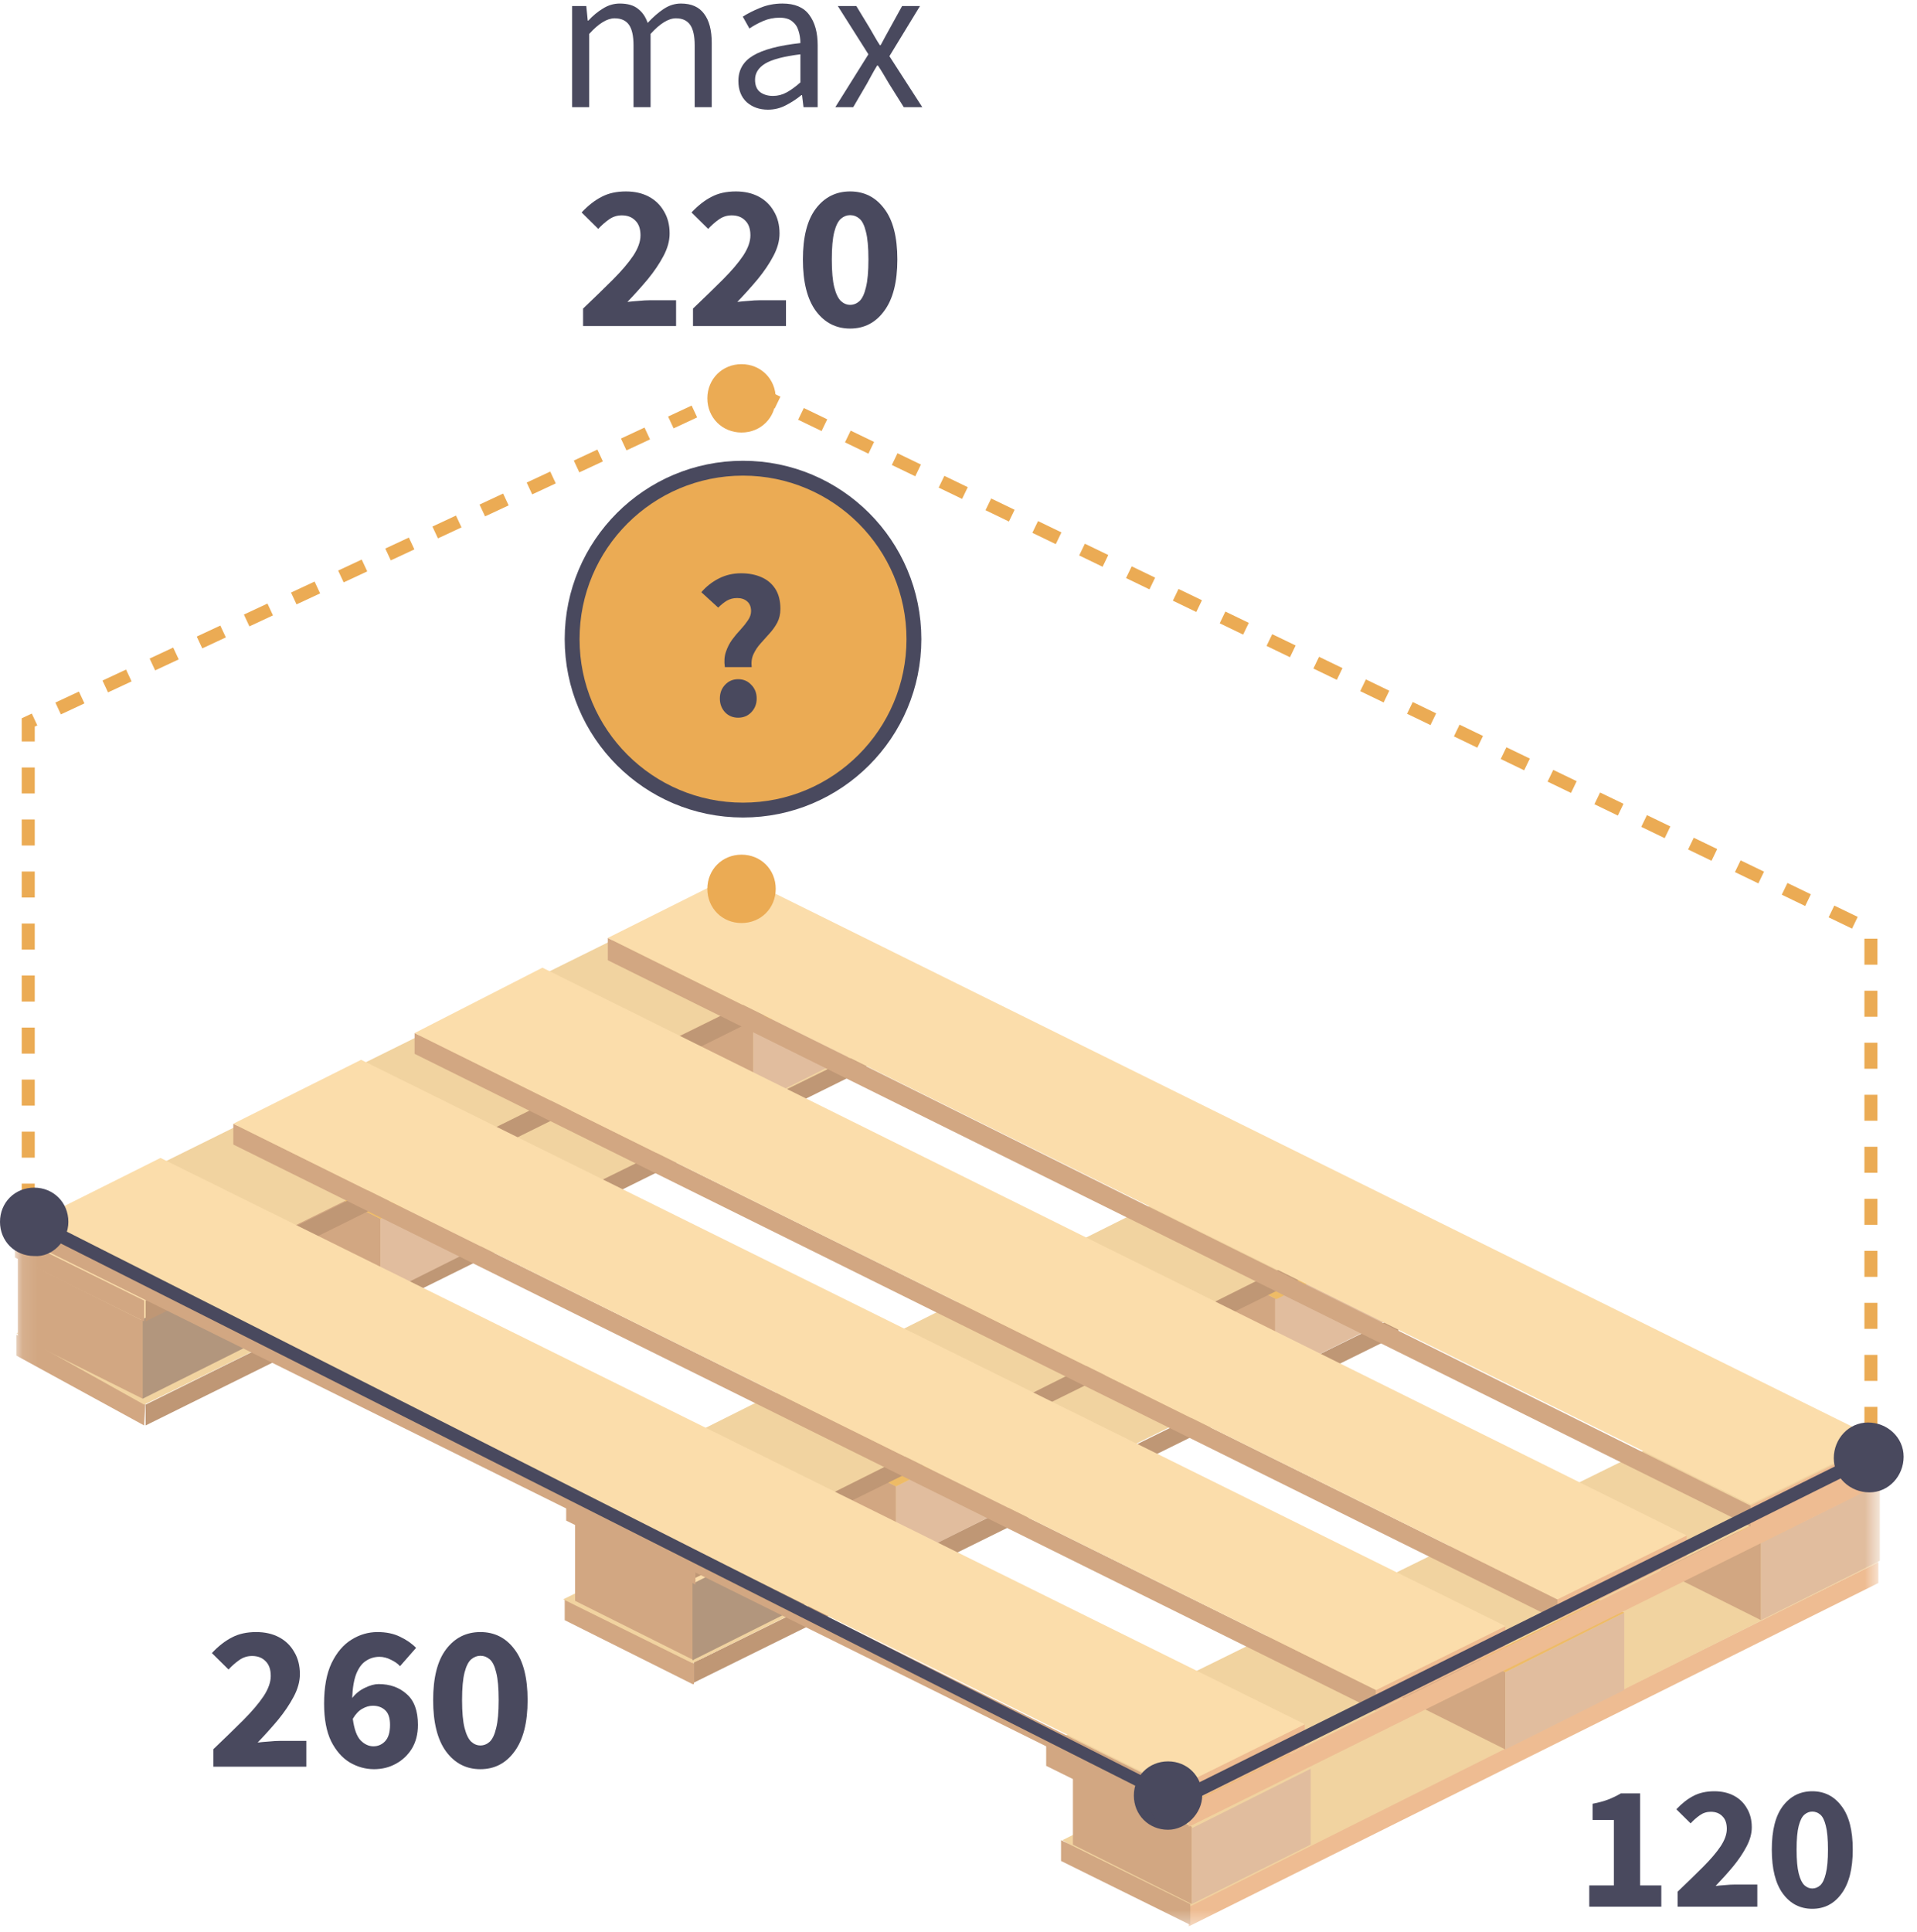 <svg width="129" height="130" viewBox="0 0 129 130" fill="none" xmlns="http://www.w3.org/2000/svg">
<path d="M125.9 96.403V62.603L50.5 26.203" stroke="#EBAB54" stroke-width="0.877" stroke-dasharray="1.75 1.75"/>
<path d="M49.9 26.203L1.9 48.603V82.203" stroke="#EBAB54" stroke-width="0.877" stroke-dasharray="1.75 1.75"/>
<mask id="mask0_5700_28979" style="mask-type:luminance" maskUnits="userSpaceOnUse" x="1" y="58" width="126" height="72">
<path d="M126.4 58.801H1.1V129.601H126.4V58.801Z" fill="white"/>
</mask>
<g mask="url(#mask0_5700_28979)">
<path d="M126.4 106.502L80 129.602V128.202L126.4 105.102V106.502Z" fill="#EEBC92"/>
<path d="M126.4 105.099L79 128.799L71.5 123.799L117.8 100.699L126.4 105.099Z" fill="#F1D3A0"/>
<path d="M110.5 105.001L118.5 109.001V103.801L110.5 99.801V105.001Z" fill="#D2A782"/>
<path d="M118.5 109.001L126.5 105.001V99.801L118.5 103.801V109.001Z" fill="#E1BD9E"/>
<path d="M110.5 99.801L118.5 103.801L126.5 99.801L118.5 95.801L110.5 99.801Z" fill="#EEBB66"/>
<path d="M93.3 113.7L101.3 117.7V112.5L93.3 108.5V113.7Z" fill="#D2A782"/>
<path d="M101.3 117.7L109.3 113.7V108.5L101.3 112.5V117.7Z" fill="#E1BD9E"/>
<path d="M93.3 108.5L101.3 112.5L109.3 108.5L101.3 104.5L93.3 108.5Z" fill="#EEBB66"/>
<path d="M72.2 124.102L80.2 128.102V122.902L72.2 118.902V124.102Z" fill="#D2A782"/>
<path d="M80.2 128.1L88.2 124.1V119L80.2 123V128.1Z" fill="#E1BD9E"/>
<path d="M72.2 118.699L80.2 122.699L88.2 118.699L80.2 114.699L72.2 118.699Z" fill="#EEBB66"/>
<path d="M126.4 99.902L80 122.902V121.402L126.4 98.402V99.902Z" fill="#EEBC92"/>
<path d="M126.4 98.402L79.1 121.702L70.4 117.402L117.7 94.102L126.4 98.402Z" fill="#F1D3A0"/>
<path d="M58.3 71.9L9.8 95.9V94.5L58.3 70.5V71.9Z" fill="#BF9775"/>
<path d="M9.7 95.901L1.1 91.201V89.801L9.8 94.101L9.7 95.901Z" fill="#D2A782"/>
<path d="M58.2 70.702L9.7 94.502L1.1 89.702L49.5 66.402L58.2 70.702Z" fill="#F1D3A0"/>
<path d="M42.7 70.302L50.7 74.302V69.102L42.7 65.102V70.302Z" fill="#D2A782"/>
<path d="M50.7 74.302L58.7 70.302V65.102L50.7 69.102V74.302Z" fill="#E1BD9E"/>
<path d="M42.7 65.199L50.7 69.199L58.7 65.199L50.7 61.199L42.7 65.199Z" fill="#EEBB66"/>
<path d="M17.6 83.2L25.6 87.2V82L17.6 78V83.2Z" fill="#D2A782"/>
<path d="M25.6 87.2L33.6 83.2V78L25.6 82V87.2Z" fill="#E1BD9E"/>
<path d="M17.6 78L25.6 82L33.6 78L25.6 74L17.6 78Z" fill="#EEBB66"/>
<path d="M1.2 89.902L9.6 94.102V88.602L1.2 84.402V89.902Z" fill="#D2A782"/>
<path d="M9.6 94.102L18 89.902V84.402L9.6 88.602V94.102Z" fill="#B2967D"/>
<path d="M1.1 84.602L9.5 88.802L17.9 84.602L9.5 80.402L1.1 84.602Z" fill="#FBDDAB"/>
<path d="M58.3 64.9L9.8 88.9V87.5L58.3 63.5V64.9Z" fill="#BF9775"/>
<path d="M9.7 88.899L1 84.599V83.199L9.7 87.499V88.899Z" fill="#D2A782"/>
<path d="M58.3 63.502L9.8 87.402L1.1 83.102L49.6 59.102L58.3 63.502Z" fill="#F1D3A0"/>
<path d="M94.1 89.8L46.7 113.2V111.8L47.2 111.6L94.1 88.5V89.8Z" fill="#BF9775"/>
<path d="M46.6 113.302L38 109.002V107.602L46.7 111.902V113.302H46.6Z" fill="#D2A782"/>
<path d="M80.1 129.501L71.4 125.201V123.801L80.1 128.101V129.501Z" fill="#D2A782"/>
<path d="M94.1 88.399L46.6 111.899L37.9 107.599L85.4 84.199L94.1 88.399Z" fill="#F1D3A0"/>
<path d="M77.9 88.602L85.9 92.602V87.402L77.9 83.402V88.602Z" fill="#D2A782"/>
<path d="M85.8 92.602L93.8 88.602V83.402L85.8 87.402V92.602Z" fill="#E1BD9E"/>
<path d="M77.9 83.402L85.9 87.402L93.9 83.402L85.9 79.402L77.9 83.402Z" fill="#EEBB66"/>
<path d="M52.3 101.2L60.3 105.2V100L52.3 96V101.2Z" fill="#D2A782"/>
<path d="M60.3 105.2L68.3 101.2V96L60.3 100V105.2Z" fill="#E1BD9E"/>
<path d="M52.3 96L60.3 100L68.3 96L60.3 92L52.3 96Z" fill="#EEBB66"/>
<path d="M38.7 107.7L46.7 111.7V106.5L38.7 102.5V107.7Z" fill="#D2A782"/>
<path d="M46.6 111.7L54.6 107.7V102.5L46.6 106.5V111.7Z" fill="#B2967D"/>
<path d="M38.7 102.5L46.7 106.5L54.7 102.5L46.7 98.5L38.7 102.5Z" fill="#FBDDAB"/>
<path d="M94.1 82.802L46.7 106.202V104.802L94.1 81.402V82.802Z" fill="#BF9775"/>
<path d="M46.8 106.602L38.1 102.302V100.902L46.8 105.202V106.602Z" fill="#D2A782"/>
<path d="M79.1 123.102L70.4 118.802V117.402L79.1 121.702V123.102Z" fill="#D2A782"/>
<path d="M94.1 81.402L46.3 105.302L37.6 101.002L85.4 77.102L94.1 81.402Z" fill="#F1D3A0"/>
<path d="M40.9 64.602L117.8 102.702V101.302L40.9 63.102V64.602Z" fill="#D2A782"/>
<path d="M117.8 102.7L126.5 98.4V97L117.8 101.3V102.7Z" fill="#EEBC92"/>
<path d="M40.9 63.101L117.8 101.201L126.5 96.901L49.5 58.801L40.9 63.101Z" fill="#FBDDAB"/>
<path d="M15.7 77.002L92.6 115.102V113.702L15.7 75.602V77.002Z" fill="#D2A782"/>
<path d="M92.6 115.102L101.3 110.802V109.402L92.6 113.702V115.102Z" fill="#EEBC92"/>
<path d="M15.7 75.601L92.6 113.701L101.3 109.401L24.3 71.301L15.7 75.601Z" fill="#FBDDAB"/>
<path d="M27.9 70.9L104.8 109V107.6L27.9 69.5V70.9Z" fill="#D2A782"/>
<path d="M104.8 109.001L113.5 104.701V103.301L104.8 107.601V109.001Z" fill="#EEBC92"/>
<path d="M27.9 69.502L104.8 107.602L113.5 103.302L36.5 65.102L27.9 69.502Z" fill="#FBDDAB"/>
<path d="M2.2 83.699L79.1 121.799V120.399L2.2 82.199V83.699Z" fill="#D2A782"/>
<path d="M79.1 121.8L87.8 117.5V116L79.1 120.3V121.8Z" fill="#EEBC92"/>
<path d="M2.2 82.202L79.1 120.302L87.8 116.002L10.8 77.902L2.2 82.202Z" fill="#FBDDAB"/>
</g>
<path d="M80.9 120.802C80.9 119.502 79.9 118.502 78.6 118.502C77.3 118.502 76.3 119.502 76.3 120.802C76.3 122.102 77.3 123.102 78.6 123.102C79.8 123.102 80.9 122.002 80.9 120.802ZM4.6 82.202C4.6 80.902 3.6 79.902 2.3 79.902C1 79.902 0 80.902 0 82.202C0 83.502 1 84.502 2.3 84.502C3.5 84.602 4.6 83.502 4.6 82.202ZM78.7 120.402L2.4 81.802L2 82.602L78.3 121.102L78.7 120.402Z" fill="#49495E"/>
<path d="M123.4 98.103C123.4 99.403 124.5 100.403 125.8 100.403C127.1 100.403 128.1 99.303 128.1 98.003C128.1 96.703 127 95.703 125.7 95.703C124.4 95.703 123.4 96.803 123.4 98.103ZM125.6 97.603L77.3 121.603L77.7 122.403L126 98.403L125.6 97.603Z" fill="#49495E"/>
<path d="M47.6 26.8C47.6 28.1 48.6 29.1 49.9 29.1C51.2 29.1 52.2 28.1 52.2 26.8C52.2 25.5 51.2 24.5 49.9 24.5C48.6 24.5 47.6 25.5 47.6 26.8ZM47.6 59.8C47.6 61.1 48.6 62.1 49.9 62.1C51.2 62.1 52.2 61.1 52.2 59.8C52.2 58.5 51.2 57.5 49.9 57.5C48.6 57.5 47.6 58.5 47.6 59.8ZM49.5 26.8C49.5 26.9 49.5 26.9 49.5 26.8C49.5 26.9 49.5 26.9 49.5 26.9V26.8ZM49.5 29.5C49.5 29.6 49.5 29.6 49.5 29.6V29.5ZM49.5 33.2C49.5 33.3 49.5 33.3 49.5 33.3V33.2ZM49.5 36.8C49.5 36.9 49.5 36.9 49.5 36.8C49.5 36.9 49.5 36.9 49.5 36.9V36.8ZM49.5 40.5C49.5 40.6 49.5 40.6 49.5 40.5C49.5 40.6 49.5 40.6 49.5 40.6V40.5ZM49.5 44.2C49.5 44.3 49.5 44.3 49.5 44.3V44.2ZM49.5 47.8C49.5 47.9 49.5 47.9 49.5 47.8C49.5 47.9 49.5 47.9 49.5 47.9V47.8ZM49.5 51.5C49.5 51.6 49.5 51.6 49.5 51.5C49.5 51.6 49.5 51.6 49.5 51.6V51.5ZM49.5 55.2C49.5 55.3 49.5 55.3 49.5 55.3V55.2ZM49.5 58.8C49.5 58.9 49.5 58.9 49.5 58.8C49.5 58.9 49.5 58.9 49.5 58.9V58.8Z" fill="#EBAB54"/>
<path d="M57.207 22.105C56.255 22.105 55.485 21.708 54.897 20.915C54.319 20.122 54.029 18.969 54.029 17.457C54.029 15.945 54.319 14.806 54.897 14.041C55.485 13.266 56.255 12.879 57.207 12.879C58.159 12.879 58.925 13.266 59.503 14.041C60.091 14.806 60.385 15.945 60.385 17.457C60.385 18.969 60.091 20.122 59.503 20.915C58.925 21.708 58.159 22.105 57.207 22.105ZM57.207 20.509C57.441 20.509 57.651 20.425 57.837 20.257C58.024 20.08 58.169 19.772 58.271 19.333C58.383 18.894 58.439 18.269 58.439 17.457C58.439 16.645 58.383 16.024 58.271 15.595C58.169 15.166 58.024 14.872 57.837 14.713C57.651 14.554 57.441 14.475 57.207 14.475C56.983 14.475 56.778 14.554 56.591 14.713C56.405 14.872 56.255 15.166 56.143 15.595C56.031 16.024 55.975 16.645 55.975 17.457C55.975 18.269 56.031 18.894 56.143 19.333C56.255 19.772 56.405 20.08 56.591 20.257C56.778 20.425 56.983 20.509 57.207 20.509Z" fill="#49495E"/>
<path d="M46.633 21.937V20.761C47.389 20.042 48.056 19.394 48.635 18.815C49.223 18.227 49.681 17.69 50.007 17.205C50.334 16.71 50.497 16.253 50.497 15.833C50.497 15.394 50.38 15.063 50.147 14.839C49.923 14.606 49.62 14.489 49.237 14.489C48.92 14.489 48.63 14.582 48.369 14.769C48.117 14.946 47.879 15.156 47.655 15.399L46.535 14.293C46.974 13.826 47.422 13.476 47.879 13.243C48.337 13 48.883 12.879 49.517 12.879C50.105 12.879 50.618 12.996 51.057 13.229C51.496 13.462 51.837 13.794 52.079 14.223C52.331 14.643 52.457 15.138 52.457 15.707C52.457 16.202 52.317 16.71 52.037 17.233C51.767 17.746 51.416 18.264 50.987 18.787C50.558 19.3 50.1 19.809 49.615 20.313C49.839 20.285 50.091 20.262 50.371 20.243C50.651 20.215 50.894 20.201 51.099 20.201H52.891V21.937H46.633Z" fill="#49495E"/>
<path d="M39.237 21.937V20.761C39.993 20.042 40.66 19.394 41.239 18.815C41.827 18.227 42.284 17.69 42.611 17.205C42.937 16.71 43.101 16.253 43.101 15.833C43.101 15.394 42.984 15.063 42.751 14.839C42.527 14.606 42.223 14.489 41.841 14.489C41.523 14.489 41.234 14.582 40.973 14.769C40.721 14.946 40.483 15.156 40.259 15.399L39.139 14.293C39.577 13.826 40.025 13.476 40.483 13.243C40.94 13 41.486 12.879 42.121 12.879C42.709 12.879 43.222 12.996 43.661 13.229C44.099 13.462 44.44 13.794 44.683 14.223C44.935 14.643 45.061 15.138 45.061 15.707C45.061 16.202 44.921 16.71 44.641 17.233C44.37 17.746 44.02 18.264 43.591 18.787C43.161 19.3 42.704 19.809 42.219 20.313C42.443 20.285 42.695 20.262 42.975 20.243C43.255 20.215 43.497 20.201 43.703 20.201H45.495V21.937H39.237Z" fill="#49495E"/>
<path d="M56.211 7.21L58.437 3.654L56.379 0.406H57.625L58.535 1.904C58.638 2.082 58.745 2.268 58.857 2.464C58.969 2.66 59.086 2.852 59.207 3.038H59.263C59.366 2.852 59.468 2.66 59.571 2.464C59.674 2.268 59.776 2.082 59.879 1.904L60.705 0.406H61.909L59.851 3.78L62.063 7.21H60.817L59.823 5.628C59.702 5.423 59.58 5.218 59.459 5.012C59.338 4.807 59.212 4.606 59.081 4.41H59.025C58.904 4.606 58.787 4.807 58.675 5.012C58.563 5.208 58.451 5.414 58.339 5.628L57.415 7.21H56.211Z" fill="#49495E"/>
<path d="M51.676 7.378C51.107 7.378 50.631 7.21 50.248 6.874C49.875 6.529 49.688 6.053 49.688 5.446C49.688 4.7 50.02 4.13 50.682 3.738C51.355 3.337 52.414 3.057 53.861 2.898C53.861 2.609 53.819 2.334 53.734 2.072C53.66 1.811 53.52 1.601 53.315 1.442C53.118 1.274 52.834 1.19 52.461 1.19C52.069 1.19 51.7 1.265 51.355 1.414C51.009 1.564 50.701 1.732 50.431 1.918L49.983 1.12C50.3 0.915 50.687 0.719 51.145 0.532C51.611 0.336 52.115 0.238 52.657 0.238C53.487 0.238 54.089 0.495 54.462 1.008C54.836 1.512 55.023 2.189 55.023 3.038V7.21H54.071L53.972 6.398H53.931C53.613 6.66 53.263 6.888 52.88 7.084C52.507 7.28 52.106 7.378 51.676 7.378ZM52.013 6.454C52.339 6.454 52.647 6.375 52.937 6.216C53.226 6.058 53.534 5.834 53.861 5.544V3.654C52.731 3.794 51.938 4.004 51.48 4.284C51.032 4.564 50.809 4.924 50.809 5.362C50.809 5.745 50.925 6.025 51.158 6.202C51.392 6.37 51.676 6.454 52.013 6.454Z" fill="#49495E"/>
<path d="M38.501 7.21V0.406H39.453L39.551 1.386H39.593C39.892 1.06 40.218 0.789 40.573 0.574C40.928 0.35 41.306 0.238 41.707 0.238C42.23 0.238 42.636 0.355 42.925 0.588C43.224 0.812 43.443 1.13 43.583 1.54C43.938 1.158 44.297 0.845 44.661 0.602C45.025 0.36 45.412 0.238 45.823 0.238C46.523 0.238 47.041 0.467 47.377 0.924C47.722 1.372 47.895 2.03 47.895 2.898V7.21H46.747V3.052C46.747 2.418 46.644 1.956 46.439 1.666C46.234 1.377 45.916 1.232 45.487 1.232C44.983 1.232 44.414 1.582 43.779 2.282V7.21H42.631V3.052C42.631 2.418 42.528 1.956 42.323 1.666C42.118 1.377 41.796 1.232 41.357 1.232C40.853 1.232 40.284 1.582 39.649 2.282V7.21H38.501Z" fill="#49495E"/>
<path d="M32.326 119.027C31.374 119.027 30.604 118.63 30.016 117.837C29.438 117.043 29.148 115.891 29.148 114.379C29.148 112.867 29.438 111.728 30.016 110.963C30.604 110.188 31.374 109.801 32.326 109.801C33.278 109.801 34.044 110.188 34.622 110.963C35.21 111.728 35.504 112.867 35.504 114.379C35.504 115.891 35.21 117.043 34.622 117.837C34.044 118.63 33.278 119.027 32.326 119.027ZM32.326 117.431C32.56 117.431 32.77 117.347 32.956 117.179C33.143 117.001 33.288 116.693 33.39 116.255C33.502 115.816 33.558 115.191 33.558 114.379C33.558 113.567 33.502 112.946 33.39 112.517C33.288 112.087 33.143 111.793 32.956 111.635C32.77 111.476 32.56 111.397 32.326 111.397C32.102 111.397 31.897 111.476 31.71 111.635C31.524 111.793 31.374 112.087 31.262 112.517C31.15 112.946 31.094 113.567 31.094 114.379C31.094 115.191 31.15 115.816 31.262 116.255C31.374 116.693 31.524 117.001 31.71 117.179C31.897 117.347 32.102 117.431 32.326 117.431Z" fill="#49495E"/>
<path d="M25.085 114.757C24.851 114.757 24.613 114.827 24.371 114.967C24.137 115.097 23.927 115.321 23.741 115.639C23.834 116.339 24.011 116.824 24.273 117.095C24.534 117.356 24.819 117.487 25.127 117.487C25.435 117.487 25.696 117.375 25.911 117.151C26.135 116.917 26.247 116.549 26.247 116.045C26.247 115.578 26.135 115.247 25.911 115.051C25.696 114.855 25.421 114.757 25.085 114.757ZM25.169 119.027C24.599 119.027 24.058 118.877 23.545 118.579C23.031 118.271 22.611 117.795 22.285 117.151C21.967 116.497 21.809 115.653 21.809 114.617C21.809 113.506 21.977 112.596 22.313 111.887C22.658 111.177 23.101 110.655 23.643 110.319C24.193 109.973 24.781 109.801 25.407 109.801C25.995 109.801 26.503 109.908 26.933 110.123C27.362 110.328 27.717 110.575 27.997 110.865L26.919 112.097C26.769 111.929 26.564 111.784 26.303 111.663C26.051 111.532 25.794 111.467 25.533 111.467C25.206 111.467 24.907 111.555 24.637 111.733C24.366 111.901 24.147 112.19 23.979 112.601C23.82 113.002 23.727 113.548 23.699 114.239C23.932 113.94 24.217 113.711 24.553 113.553C24.898 113.385 25.206 113.301 25.477 113.301C26.242 113.301 26.872 113.525 27.367 113.973C27.871 114.411 28.123 115.102 28.123 116.045C28.123 116.661 27.987 117.193 27.717 117.641C27.446 118.079 27.087 118.42 26.639 118.663C26.2 118.905 25.71 119.027 25.169 119.027Z" fill="#49495E"/>
<path d="M14.356 118.859V117.683C15.112 116.964 15.779 116.315 16.358 115.737C16.946 115.149 17.403 114.612 17.73 114.127C18.056 113.632 18.22 113.175 18.22 112.755C18.22 112.316 18.103 111.985 17.87 111.761C17.646 111.527 17.343 111.411 16.96 111.411C16.642 111.411 16.353 111.504 16.092 111.691C15.84 111.868 15.602 112.078 15.378 112.321L14.258 111.215C14.697 110.748 15.145 110.398 15.602 110.165C16.059 109.922 16.605 109.801 17.24 109.801C17.828 109.801 18.341 109.917 18.78 110.151C19.218 110.384 19.559 110.715 19.802 111.145C20.054 111.565 20.18 112.059 20.18 112.629C20.18 113.123 20.04 113.632 19.76 114.155C19.489 114.668 19.139 115.186 18.71 115.709C18.28 116.222 17.823 116.731 17.338 117.235C17.562 117.207 17.814 117.183 18.094 117.165C18.374 117.137 18.616 117.123 18.822 117.123H20.614V118.859H14.356Z" fill="#49495E"/>
<path d="M121.953 128.42C121.137 128.42 120.477 128.08 119.973 127.4C119.477 126.72 119.229 125.732 119.229 124.436C119.229 123.14 119.477 122.164 119.973 121.508C120.477 120.844 121.137 120.512 121.953 120.512C122.769 120.512 123.425 120.844 123.921 121.508C124.425 122.164 124.677 123.14 124.677 124.436C124.677 125.732 124.425 126.72 123.921 127.4C123.425 128.08 122.769 128.42 121.953 128.42ZM121.953 127.052C122.153 127.052 122.333 126.98 122.493 126.836C122.653 126.684 122.777 126.42 122.865 126.044C122.961 125.668 123.009 125.132 123.009 124.436C123.009 123.74 122.961 123.208 122.865 122.84C122.777 122.472 122.653 122.22 122.493 122.084C122.333 121.948 122.153 121.88 121.953 121.88C121.761 121.88 121.585 121.948 121.425 122.084C121.265 122.22 121.137 122.472 121.041 122.84C120.945 123.208 120.897 123.74 120.897 124.436C120.897 125.132 120.945 125.668 121.041 126.044C121.137 126.42 121.265 126.684 121.425 126.836C121.585 126.98 121.761 127.052 121.953 127.052Z" fill="#49495E"/>
<path d="M112.89 128.276V127.268C113.538 126.652 114.11 126.096 114.606 125.6C115.11 125.096 115.502 124.636 115.782 124.22C116.062 123.796 116.202 123.404 116.202 123.044C116.202 122.668 116.102 122.384 115.902 122.192C115.71 121.992 115.45 121.892 115.122 121.892C114.85 121.892 114.602 121.972 114.378 122.132C114.162 122.284 113.958 122.464 113.766 122.672L112.806 121.724C113.182 121.324 113.566 121.024 113.958 120.824C114.35 120.616 114.818 120.512 115.362 120.512C115.866 120.512 116.306 120.612 116.682 120.812C117.058 121.012 117.35 121.296 117.558 121.664C117.774 122.024 117.882 122.448 117.882 122.936C117.882 123.36 117.762 123.796 117.522 124.244C117.29 124.684 116.99 125.128 116.622 125.576C116.254 126.016 115.862 126.452 115.446 126.884C115.638 126.86 115.854 126.84 116.094 126.824C116.334 126.8 116.542 126.788 116.718 126.788H118.254V128.276H112.89Z" fill="#49495E"/>
<path d="M106.946 128.276V126.848H108.602V122.444H107.174V121.352C107.59 121.272 107.942 121.176 108.23 121.064C108.518 120.952 108.798 120.816 109.07 120.656H110.366V126.848H111.794V128.276H106.946Z" fill="#49495E"/>
<path d="M61.5 43C61.5 49.351 56.351 54.5 50 54.5C43.649 54.5 38.5 49.351 38.5 43C38.5 36.649 43.649 31.5 50 31.5C56.351 31.5 61.5 36.649 61.5 43Z" fill="#EBAB54" stroke="#49495E"/>
<path d="M48.777 44.883C48.721 44.501 48.744 44.16 48.847 43.861C48.95 43.553 49.09 43.278 49.267 43.035C49.454 42.783 49.645 42.554 49.841 42.349C50.037 42.135 50.2 41.929 50.331 41.733C50.471 41.528 50.541 41.322 50.541 41.117C50.541 40.828 50.452 40.608 50.275 40.459C50.107 40.31 49.883 40.235 49.603 40.235C49.342 40.235 49.108 40.296 48.903 40.417C48.707 40.538 48.516 40.693 48.329 40.879L47.195 39.843C47.522 39.461 47.914 39.153 48.371 38.919C48.828 38.686 49.328 38.569 49.869 38.569C50.373 38.569 50.821 38.653 51.213 38.821C51.614 38.989 51.932 39.251 52.165 39.605C52.398 39.96 52.515 40.413 52.515 40.963C52.515 41.309 52.445 41.617 52.305 41.887C52.165 42.148 51.992 42.391 51.787 42.615C51.582 42.839 51.381 43.063 51.185 43.287C50.989 43.502 50.83 43.74 50.709 44.001C50.588 44.253 50.546 44.547 50.583 44.883H48.777ZM49.673 48.285C49.318 48.285 49.024 48.164 48.791 47.921C48.558 47.669 48.441 47.361 48.441 46.997C48.441 46.624 48.558 46.316 48.791 46.073C49.024 45.821 49.318 45.695 49.673 45.695C50.028 45.695 50.322 45.821 50.555 46.073C50.798 46.316 50.919 46.624 50.919 46.997C50.919 47.361 50.798 47.669 50.555 47.921C50.322 48.164 50.028 48.285 49.673 48.285Z" fill="#49495E"/>
</svg>
